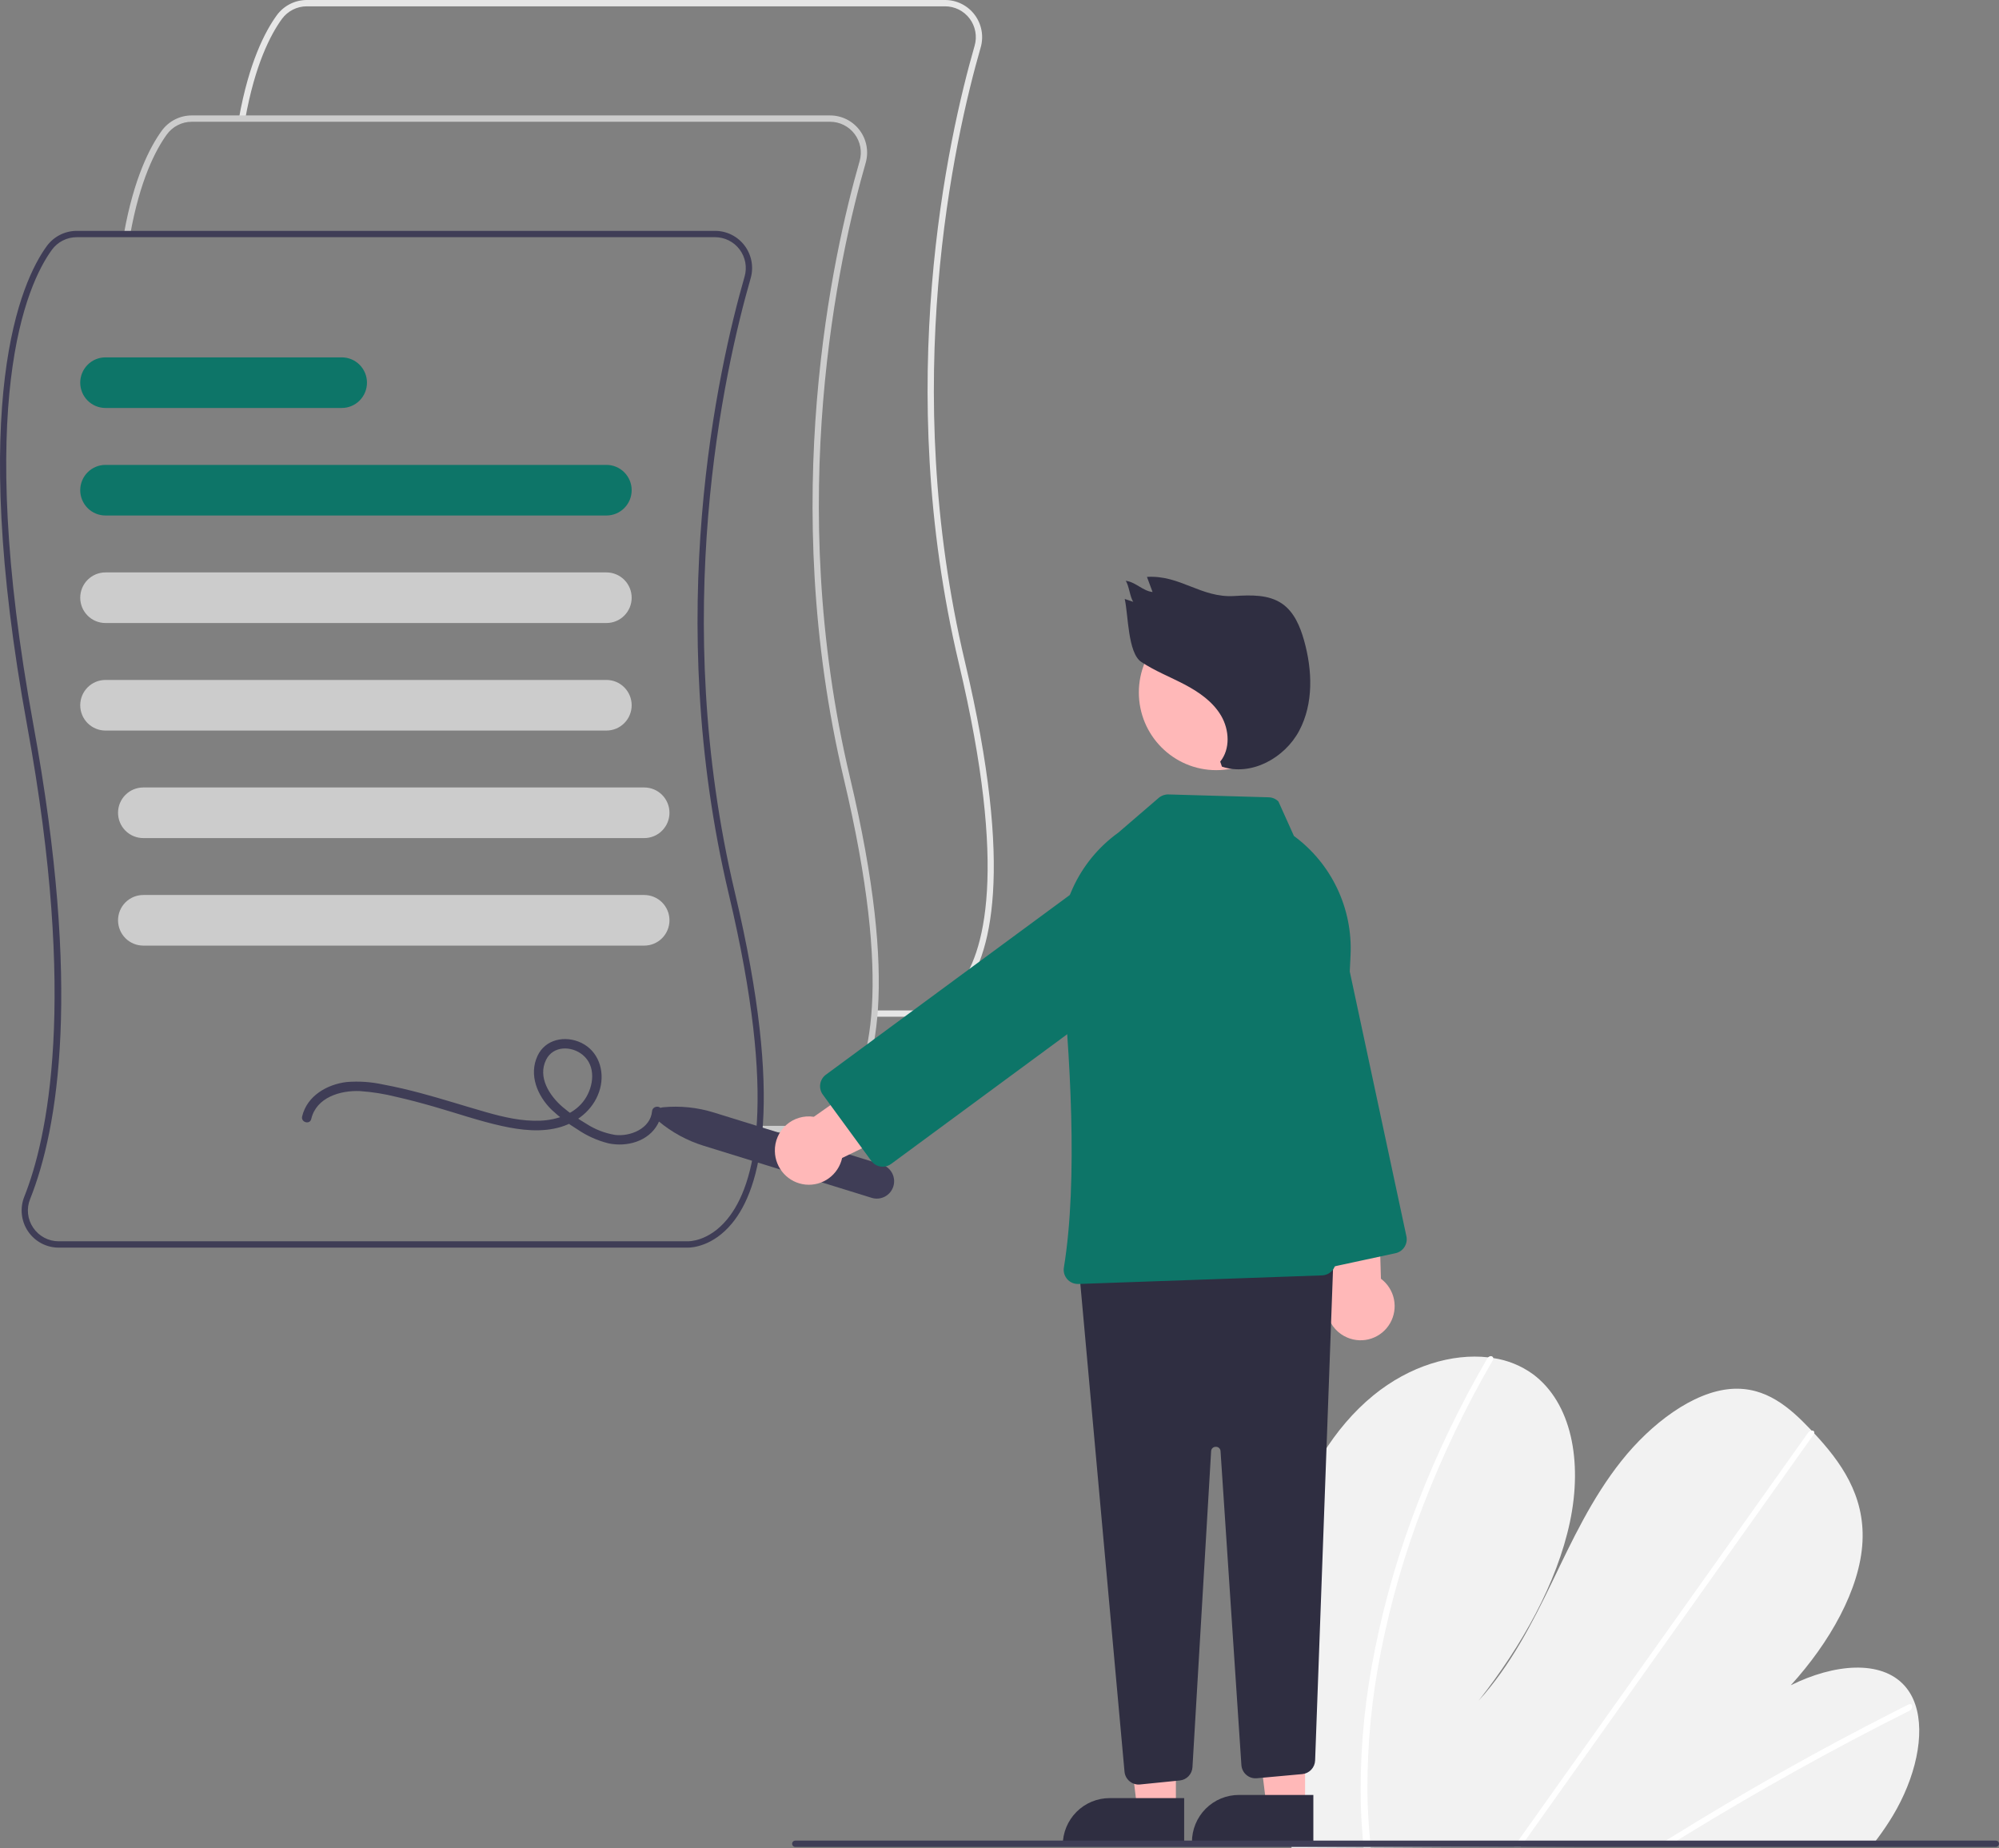 <svg width="172" height="159" viewBox="0 0 172 159" fill="none" xmlns="http://www.w3.org/2000/svg">
<rect x="0" y="0" width="172" height="159" fill="#808080" stroke="none"/>
<g clip-path="url(#clip0)">
<path d="M78.978 87.48C78.948 87.48 78.928 87.479 78.922 87.479L75.244 87.479V86.935H78.935C79.02 86.938 80.764 86.987 82.37 85.031C84.764 82.116 86.73 74.898 82.501 57.072C76.814 33.101 81.557 11.924 83.86 3.932C83.974 3.537 83.994 3.12 83.919 2.716C83.845 2.311 83.678 1.929 83.431 1.601C83.184 1.272 82.865 1.006 82.498 0.822C82.131 0.639 81.726 0.544 81.316 0.544H26.392C25.975 0.545 25.563 0.644 25.191 0.834C24.819 1.024 24.497 1.3 24.251 1.638C23.275 2.985 21.936 5.573 21.098 10.252L20.564 10.155C21.421 5.375 22.803 2.711 23.812 1.318C24.109 0.91 24.497 0.579 24.945 0.349C25.393 0.12 25.889 0.001 26.392 1.48076e-06H81.316C81.81 -0 82.298 0.114 82.74 0.335C83.182 0.557 83.567 0.878 83.865 1.274C84.162 1.67 84.363 2.13 84.453 2.618C84.543 3.105 84.518 3.607 84.381 4.083C82.09 12.034 77.371 33.101 83.028 56.946C87.317 75.023 85.255 82.397 82.771 85.399C81.132 87.38 79.326 87.48 78.978 87.48Z" fill="#E6E6E6"/>
<path d="M69.082 97.412C69.051 97.412 69.032 97.411 69.025 97.41L65.347 97.411V96.867H69.038C69.124 96.869 70.867 96.919 72.474 94.963C74.868 92.047 76.834 84.83 72.604 67.003C66.918 43.033 71.661 21.856 73.964 13.864C74.077 13.469 74.098 13.052 74.023 12.647C73.949 12.243 73.781 11.861 73.535 11.533C73.288 11.204 72.968 10.937 72.601 10.754C72.234 10.571 71.83 10.475 71.42 10.476H16.496C16.078 10.476 15.667 10.576 15.295 10.766C14.923 10.956 14.6 11.231 14.354 11.57C13.379 12.917 12.04 15.505 11.202 20.183L10.668 20.087C11.524 15.307 12.906 12.643 13.916 11.25C14.212 10.842 14.6 10.51 15.049 10.281C15.497 10.052 15.993 9.932 16.496 9.932H71.42C71.914 9.931 72.401 10.046 72.844 10.267C73.286 10.488 73.671 10.809 73.968 11.206C74.265 11.601 74.467 12.062 74.556 12.549C74.646 13.037 74.622 13.539 74.485 14.015C72.193 21.966 67.475 43.032 73.132 66.877C77.421 84.955 75.359 92.329 72.874 95.331C71.235 97.311 69.43 97.412 69.082 97.412Z" fill="#CCCCCC"/>
<path d="M59.186 107.343C59.155 107.343 59.136 107.342 59.129 107.342L5.052 107.342C4.531 107.343 4.018 107.215 3.558 106.971C3.098 106.727 2.704 106.373 2.412 105.94C2.119 105.508 1.937 105.01 1.881 104.491C1.824 103.972 1.896 103.446 2.089 102.961C4.051 98.041 6.693 86.238 2.341 62.462C-2.797 34.387 1.803 24.241 4.019 21.181C4.316 20.773 4.704 20.442 5.152 20.212C5.601 19.983 6.097 19.864 6.6 19.863H61.523C62.018 19.863 62.505 19.977 62.947 20.198C63.389 20.419 63.775 20.741 64.072 21.137C64.369 21.533 64.57 21.993 64.66 22.481C64.75 22.968 64.725 23.47 64.588 23.947C62.297 31.897 57.578 52.964 63.236 76.809C67.524 94.886 65.463 102.26 62.978 105.262C61.339 107.243 59.533 107.343 59.186 107.343ZM6.6 20.407C6.182 20.408 5.771 20.507 5.398 20.697C5.026 20.887 4.704 21.163 4.458 21.501C2.283 24.504 -2.226 34.496 2.874 62.364C7.031 85.077 5.015 97.087 2.592 103.163C2.429 103.564 2.367 103.999 2.414 104.43C2.46 104.861 2.612 105.273 2.857 105.63C3.099 105.99 3.426 106.284 3.809 106.488C4.192 106.692 4.618 106.798 5.052 106.798H59.142C59.227 106.802 60.971 106.851 62.578 104.894C64.972 101.979 66.937 94.761 62.708 76.935C57.021 52.964 61.764 31.787 64.067 23.795C64.181 23.4 64.201 22.983 64.127 22.579C64.052 22.174 63.885 21.793 63.638 21.464C63.392 21.135 63.072 20.869 62.705 20.685C62.338 20.502 61.934 20.407 61.523 20.407H6.6Z" fill="#3F3D56"/>
<path d="M52.182 44.352H9.072C8.497 44.352 7.945 44.123 7.539 43.714C7.132 43.306 6.903 42.752 6.903 42.175C6.903 41.598 7.132 41.044 7.539 40.636C7.945 40.228 8.497 39.998 9.072 39.998H52.182C52.757 39.998 53.309 40.228 53.715 40.636C54.122 41.044 54.351 41.598 54.351 42.175C54.351 42.752 54.122 43.306 53.715 43.714C53.309 44.123 52.757 44.352 52.182 44.352Z" fill="#0D7568"/>
<path d="M52.182 53.603H9.072C8.497 53.603 7.945 53.374 7.539 52.965C7.132 52.557 6.903 52.004 6.903 51.426C6.903 50.849 7.132 50.295 7.539 49.887C7.945 49.479 8.497 49.249 9.072 49.249H52.182C52.757 49.249 53.309 49.479 53.715 49.887C54.122 50.295 54.351 50.849 54.351 51.426C54.351 52.004 54.122 52.557 53.715 52.965C53.309 53.374 52.757 53.603 52.182 53.603Z" fill="#CCCCCC"/>
<path d="M52.182 62.855H9.072C8.497 62.855 7.945 62.625 7.539 62.217C7.132 61.809 6.903 61.255 6.903 60.678C6.903 60.1 7.132 59.547 7.539 59.139C7.945 58.73 8.497 58.501 9.072 58.501H52.182C52.757 58.501 53.309 58.73 53.715 59.139C54.122 59.547 54.351 60.1 54.351 60.678C54.351 61.255 54.122 61.809 53.715 62.217C53.309 62.625 52.757 62.855 52.182 62.855Z" fill="#CCCCCC"/>
<path d="M55.435 72.106H12.325C11.75 72.106 11.198 71.876 10.791 71.468C10.385 71.06 10.156 70.506 10.156 69.929C10.156 69.352 10.385 68.798 10.791 68.39C11.198 67.981 11.75 67.752 12.325 67.752H55.435C56.01 67.752 56.562 67.981 56.968 68.39C57.375 68.798 57.604 69.352 57.604 69.929C57.604 70.506 57.375 71.06 56.968 71.468C56.562 71.876 56.01 72.106 55.435 72.106Z" fill="#CCCCCC"/>
<path d="M55.435 81.357H12.325C11.75 81.357 11.198 81.128 10.791 80.719C10.385 80.311 10.156 79.757 10.156 79.18C10.156 78.603 10.385 78.049 10.791 77.641C11.198 77.233 11.75 77.003 12.325 77.003H55.435C56.01 77.003 56.562 77.233 56.968 77.641C57.375 78.049 57.604 78.603 57.604 79.18C57.604 79.757 57.375 80.311 56.968 80.719C56.562 81.128 56.01 81.357 55.435 81.357Z" fill="#CCCCCC"/>
<path d="M29.407 35.101H9.072C8.497 35.101 7.945 34.871 7.539 34.463C7.132 34.055 6.903 33.501 6.903 32.924C6.903 32.346 7.132 31.793 7.539 31.385C7.945 30.976 8.497 30.747 9.072 30.747H29.407C29.982 30.747 30.534 30.976 30.941 31.385C31.347 31.793 31.576 32.346 31.576 32.924C31.576 33.501 31.347 34.055 30.941 34.463C30.534 34.871 29.982 35.101 29.407 35.101Z" fill="#0D7568"/>
<path d="M26.781 96.274C27.219 94.414 29.275 93.805 30.956 93.873C32.018 93.945 33.072 94.112 34.104 94.373C35.184 94.615 36.254 94.902 37.318 95.207C39.27 95.766 41.202 96.441 43.185 96.878C44.837 97.241 46.632 97.455 48.279 96.953C49.862 96.47 51.205 95.286 51.636 93.648C52.042 92.105 51.485 90.418 49.995 89.712C48.636 89.069 46.919 89.396 46.246 90.851C45.486 92.491 46.245 94.279 47.448 95.466C48.131 96.11 48.88 96.68 49.681 97.168C50.495 97.725 51.4 98.132 52.355 98.37C53.924 98.706 55.792 98.211 56.601 96.707C56.781 96.367 56.889 95.993 56.919 95.609C56.967 95.086 56.153 95.089 56.105 95.609C55.968 97.106 54.221 97.808 52.914 97.643C52.032 97.497 51.19 97.168 50.44 96.68C49.717 96.256 49.031 95.771 48.391 95.228C47.282 94.266 46.244 92.682 46.988 91.18C47.594 89.957 49.174 89.969 50.135 90.758C51.299 91.713 51.091 93.447 50.324 94.581C49.474 95.837 47.933 96.364 46.481 96.421C44.903 96.482 43.337 96.119 41.829 95.689C39.955 95.155 38.099 94.557 36.216 94.054C35.147 93.769 34.07 93.511 32.981 93.311C31.952 93.083 30.895 93.01 29.845 93.093C28.147 93.289 26.415 94.281 25.997 96.057C25.877 96.568 26.661 96.786 26.781 96.274L26.781 96.274Z" fill="#3F3D56"/>
<path d="M109.882 142.427C109.928 147.785 110.32 153.134 111.052 158.441C111.078 158.627 111.106 158.814 111.132 159L161.128 158.72C161.275 158.535 161.42 158.347 161.56 158.158C162.026 157.53 162.464 156.885 162.865 156.218C164.796 153.002 165.679 149.238 164.794 146.64L164.778 146.6C164.587 146.031 164.286 145.506 163.892 145.054C161.873 142.773 157.79 143.154 154.086 144.995C157.408 141.344 160.054 136.738 160.255 132.627C160.452 128.617 158.363 125.752 156.097 123.317C156.022 123.237 155.948 123.159 155.874 123.081C155.838 123.04 155.799 123.002 155.763 122.962C153.995 121.107 151.934 119.278 148.95 119.499C145.678 119.742 142.05 122.493 139.506 125.698C136.962 128.901 135.271 132.54 133.558 136.091C131.842 139.641 129.986 143.28 127.233 146.314C130.962 141.58 133.968 136.195 135.079 130.957C136.189 125.719 135.212 120.688 131.889 118.222C130.88 117.496 129.712 117.023 128.484 116.843C128.341 116.819 128.195 116.8 128.047 116.782C124.971 116.431 121.297 117.499 118.172 120.051C114.73 122.862 112.344 127.028 111.157 130.983C109.97 134.938 109.843 138.746 109.882 142.427Z" fill="#F2F2F2"/>
<path d="M142.593 158.824L143.549 158.818C143.852 158.628 144.157 158.44 144.464 158.254C144.653 158.133 144.845 158.018 145.037 157.9C148.209 155.956 151.4 154.092 154.61 152.307C157.818 150.52 161.042 148.816 164.282 147.194C164.368 147.156 164.438 147.09 164.48 147.006C164.523 146.922 164.534 146.826 164.513 146.734C164.509 146.722 164.504 146.711 164.497 146.7C164.452 146.615 164.351 146.58 164.203 146.653C163.806 146.853 163.406 147.053 163.009 147.257C159.76 148.907 156.525 150.639 153.303 152.453C150.085 154.267 146.884 156.161 143.702 158.134C143.635 158.175 143.568 158.218 143.501 158.259C143.198 158.447 142.896 158.635 142.593 158.824Z" fill="white"/>
<path d="M130.266 158.893L130.857 158.889C130.99 158.702 131.121 158.515 131.255 158.328C134.387 153.919 137.519 149.51 140.651 145.101C145.779 137.884 150.905 130.666 156.03 123.448C156.061 123.409 156.083 123.365 156.097 123.317C156.141 123.158 156.024 123.064 155.874 123.081C155.81 123.09 155.75 123.112 155.696 123.146C155.642 123.181 155.596 123.226 155.561 123.28C152.686 127.328 149.812 131.374 146.938 135.419C141.837 142.6 136.736 149.781 131.636 156.961C131.312 157.417 130.988 157.875 130.663 158.331C130.53 158.518 130.397 158.705 130.266 158.893Z" fill="white"/>
<path d="M117.095 155.447C117.125 156.447 117.191 157.431 117.277 158.406C117.294 158.593 117.311 158.779 117.327 158.965L117.948 158.962C117.929 158.775 117.91 158.589 117.893 158.403C117.762 156.994 117.669 155.57 117.656 154.107C117.64 150.051 118.034 146.004 118.832 142.028C119.68 137.747 120.898 133.548 122.473 129.479C124.125 125.188 126.117 121.036 128.429 117.063C128.473 116.999 128.492 116.921 128.484 116.843C128.458 116.666 128.223 116.613 128.047 116.782C128.012 116.816 127.982 116.854 127.958 116.895C127.672 117.389 127.391 117.884 127.115 118.381C124.888 122.375 122.982 126.542 121.414 130.84C119.921 134.923 118.786 139.128 118.02 143.408C117.303 147.379 116.993 151.413 117.095 155.447Z" fill="white"/>
<path d="M56.667 96.468C56.564 96.382 56.489 96.267 56.451 96.138C56.413 96.01 56.413 95.872 56.453 95.744C56.492 95.616 56.569 95.502 56.673 95.417C56.777 95.332 56.903 95.28 57.036 95.268C58.515 95.124 60.008 95.278 61.426 95.719L75.882 100.199C76.069 100.257 76.243 100.352 76.394 100.477C76.544 100.603 76.669 100.757 76.76 100.931C76.852 101.104 76.908 101.294 76.927 101.49C76.945 101.686 76.924 101.883 76.867 102.071C76.809 102.259 76.715 102.433 76.59 102.585C76.465 102.736 76.311 102.861 76.138 102.953C75.965 103.044 75.775 103.101 75.581 103.119C75.385 103.138 75.189 103.117 75.002 103.059L60.547 98.579C59.127 98.141 57.808 97.423 56.667 96.468Z" fill="#3F3D56"/>
<path d="M115.922 115.079C115.529 114.914 115.177 114.664 114.891 114.347C114.605 114.031 114.391 113.655 114.266 113.247C114.14 112.839 114.105 112.408 114.163 111.985C114.221 111.561 114.371 111.156 114.602 110.797L112.124 97.793L118.439 97.299L118.82 110.019C119.395 110.448 119.793 111.074 119.939 111.779C120.085 112.483 119.968 113.217 119.61 113.841C119.253 114.465 118.68 114.935 118 115.163C117.321 115.391 116.581 115.361 115.922 115.079Z" fill="#FFB8B8"/>
<path d="M111.734 108.367L105.302 78.305C105.038 77.071 105.273 75.781 105.956 74.721C106.64 73.66 107.715 72.915 108.945 72.65C110.175 72.385 111.46 72.621 112.517 73.307C113.574 73.993 114.316 75.072 114.58 76.306L121.012 106.368C121.079 106.686 121.019 107.017 120.843 107.29C120.668 107.562 120.391 107.754 120.075 107.822L113.183 109.307C113.026 109.341 112.865 109.344 112.707 109.315C112.549 109.286 112.399 109.226 112.264 109.139C112.13 109.051 112.014 108.938 111.923 108.806C111.832 108.674 111.768 108.525 111.734 108.367Z" fill="#0D7568"/>
<path d="M101.177 155.657H97.853L96.272 142.79L101.178 142.791L101.177 155.657Z" fill="#FFB8B8"/>
<path d="M95.479 154.704H101.889V158.755H91.442C91.442 158.223 91.547 157.696 91.75 157.204C91.953 156.713 92.25 156.266 92.625 155.89C92.999 155.514 93.444 155.216 93.934 155.012C94.424 154.809 94.949 154.704 95.479 154.704Z" fill="#2F2E41"/>
<path d="M112.293 155.385H108.969L107.388 142.518L112.294 142.518L112.293 155.385Z" fill="#FFB8B8"/>
<path d="M106.595 154.432H113.005V158.483H102.559C102.559 157.951 102.663 157.424 102.866 156.932C103.069 156.441 103.366 155.994 103.741 155.618C104.116 155.242 104.561 154.944 105.05 154.74C105.54 154.537 106.065 154.432 106.595 154.432Z" fill="#2F2E41"/>
<path d="M97.194 153.257C97.07 153.154 96.967 153.028 96.891 152.885C96.816 152.742 96.77 152.585 96.756 152.424L92.892 109.764C92.877 109.599 92.895 109.432 92.947 109.274C92.998 109.116 93.081 108.97 93.191 108.845C93.3 108.72 93.434 108.619 93.583 108.548C93.733 108.476 93.895 108.436 94.061 108.43L113.441 107.701C113.609 107.694 113.776 107.723 113.932 107.784C114.089 107.846 114.231 107.939 114.349 108.058C114.468 108.177 114.561 108.32 114.622 108.476C114.684 108.633 114.712 108.801 114.706 108.969L113.157 151.464C113.146 151.762 113.027 152.045 112.823 152.261C112.619 152.477 112.344 152.611 112.048 152.639L108.141 152.995C107.978 153.01 107.815 152.992 107.66 152.943C107.505 152.893 107.361 152.813 107.238 152.707C107.114 152.601 107.013 152.471 106.94 152.325C106.867 152.179 106.824 152.02 106.813 151.857L105.019 124.861C105.018 124.809 105.007 124.758 104.985 124.71C104.964 124.663 104.934 124.62 104.896 124.585C104.858 124.55 104.814 124.522 104.766 124.504C104.717 124.486 104.665 124.478 104.614 124.48H104.612C104.56 124.478 104.509 124.486 104.46 124.505C104.411 124.523 104.367 124.551 104.329 124.587C104.292 124.622 104.261 124.665 104.241 124.713C104.22 124.761 104.208 124.812 104.208 124.864L102.603 152.043C102.587 152.334 102.467 152.609 102.266 152.819C102.065 153.03 101.795 153.161 101.506 153.188L98.093 153.531C97.932 153.548 97.77 153.532 97.616 153.485C97.462 153.438 97.318 153.36 97.194 153.257H97.194Z" fill="#2F2E41"/>
<path d="M104.649 66.262C108.327 66.262 111.309 63.27 111.309 59.579C111.309 55.888 108.327 52.896 104.649 52.896C100.972 52.896 97.99 55.888 97.99 59.579C97.99 63.27 100.972 66.262 104.649 66.262Z" fill="#FFB8B8"/>
<path d="M91.825 110.053C91.707 109.918 91.62 109.758 91.57 109.585C91.521 109.412 91.51 109.23 91.54 109.052C92.769 101.553 92.076 90.529 91.278 82.603C91.07 80.5 91.418 78.379 92.286 76.454C93.154 74.529 94.513 72.867 96.224 71.637L99.702 68.645C99.933 68.448 100.228 68.344 100.531 68.351L109.171 68.598C109.482 68.607 109.779 68.735 109.999 68.957L111.334 71.924L111.347 71.934C112.938 73.108 114.215 74.658 115.062 76.448C115.91 78.238 116.302 80.21 116.205 82.189L114.933 108.566C114.917 108.872 114.787 109.162 114.569 109.377C114.351 109.593 114.06 109.719 113.754 109.73L92.783 110.47C92.77 110.47 92.756 110.47 92.743 110.47C92.569 110.47 92.397 110.433 92.239 110.361C92.081 110.29 91.94 110.184 91.825 110.053Z" fill="#0D7568"/>
<path d="M66.672 99.047C66.661 98.62 66.744 98.195 66.915 97.804C67.086 97.412 67.34 97.063 67.659 96.781C67.979 96.498 68.356 96.29 68.765 96.17C69.174 96.05 69.604 96.021 70.025 96.086L80.833 88.495L83.867 94.075L72.459 99.63C72.303 100.332 71.897 100.953 71.316 101.375C70.735 101.797 70.02 101.99 69.307 101.918C68.594 101.846 67.932 101.514 67.446 100.985C66.96 100.456 66.685 99.766 66.672 99.047L66.672 99.047Z" fill="#FFB8B8"/>
<path d="M75.767 100.366C75.609 100.342 75.457 100.287 75.319 100.204C75.182 100.12 75.063 100.01 74.969 99.88L70.797 94.177C70.606 93.915 70.527 93.588 70.576 93.267C70.625 92.946 70.799 92.658 71.059 92.466L95.757 74.272C96.772 73.525 98.04 73.213 99.284 73.404C99.9 73.499 100.491 73.715 101.024 74.039C101.557 74.363 102.021 74.789 102.39 75.293C102.759 75.797 103.025 76.37 103.173 76.977C103.322 77.584 103.349 78.215 103.255 78.833C103.16 79.451 102.945 80.044 102.622 80.579C102.299 81.114 101.875 81.58 101.372 81.95L76.674 100.143C76.466 100.297 76.214 100.38 75.955 100.381C75.892 100.38 75.829 100.376 75.767 100.366Z" fill="#0D7568"/>
<path d="M104.991 65.528C105.874 64.442 105.777 62.786 105.068 61.578C104.359 60.37 103.156 59.537 101.918 58.887C100.68 58.237 99.365 57.726 98.2 56.952C97.035 56.178 97.086 52.901 96.775 51.534L97.515 51.781C97.231 51.416 97.14 50.337 96.855 49.972C97.691 50.055 98.334 50.852 99.17 50.935L98.688 49.635C101.555 49.458 103.337 51.457 106.204 51.279C107.625 51.192 109.168 51.136 110.335 51.953C111.35 52.662 111.864 53.89 112.201 55.084C112.925 57.648 113.037 60.52 111.787 62.871C110.537 65.223 107.656 66.807 105.139 65.958L104.991 65.528Z" fill="#2F2E41"/>
<path d="M68.429 158.905H171.729C171.801 158.905 171.87 158.876 171.921 158.825C171.972 158.774 172 158.705 172 158.633C172 158.561 171.972 158.491 171.921 158.44C171.87 158.389 171.801 158.361 171.729 158.361H68.429C68.357 158.361 68.288 158.389 68.238 158.44C68.187 158.491 68.158 158.561 68.158 158.633C68.158 158.705 68.187 158.774 68.238 158.825C68.288 158.876 68.357 158.905 68.429 158.905Z" fill="#3F3D56"/>
</g>
<defs>
<clipPath id="clip0">
<rect width="172" height="159" fill="white"/>
</clipPath>
</defs>
</svg>

